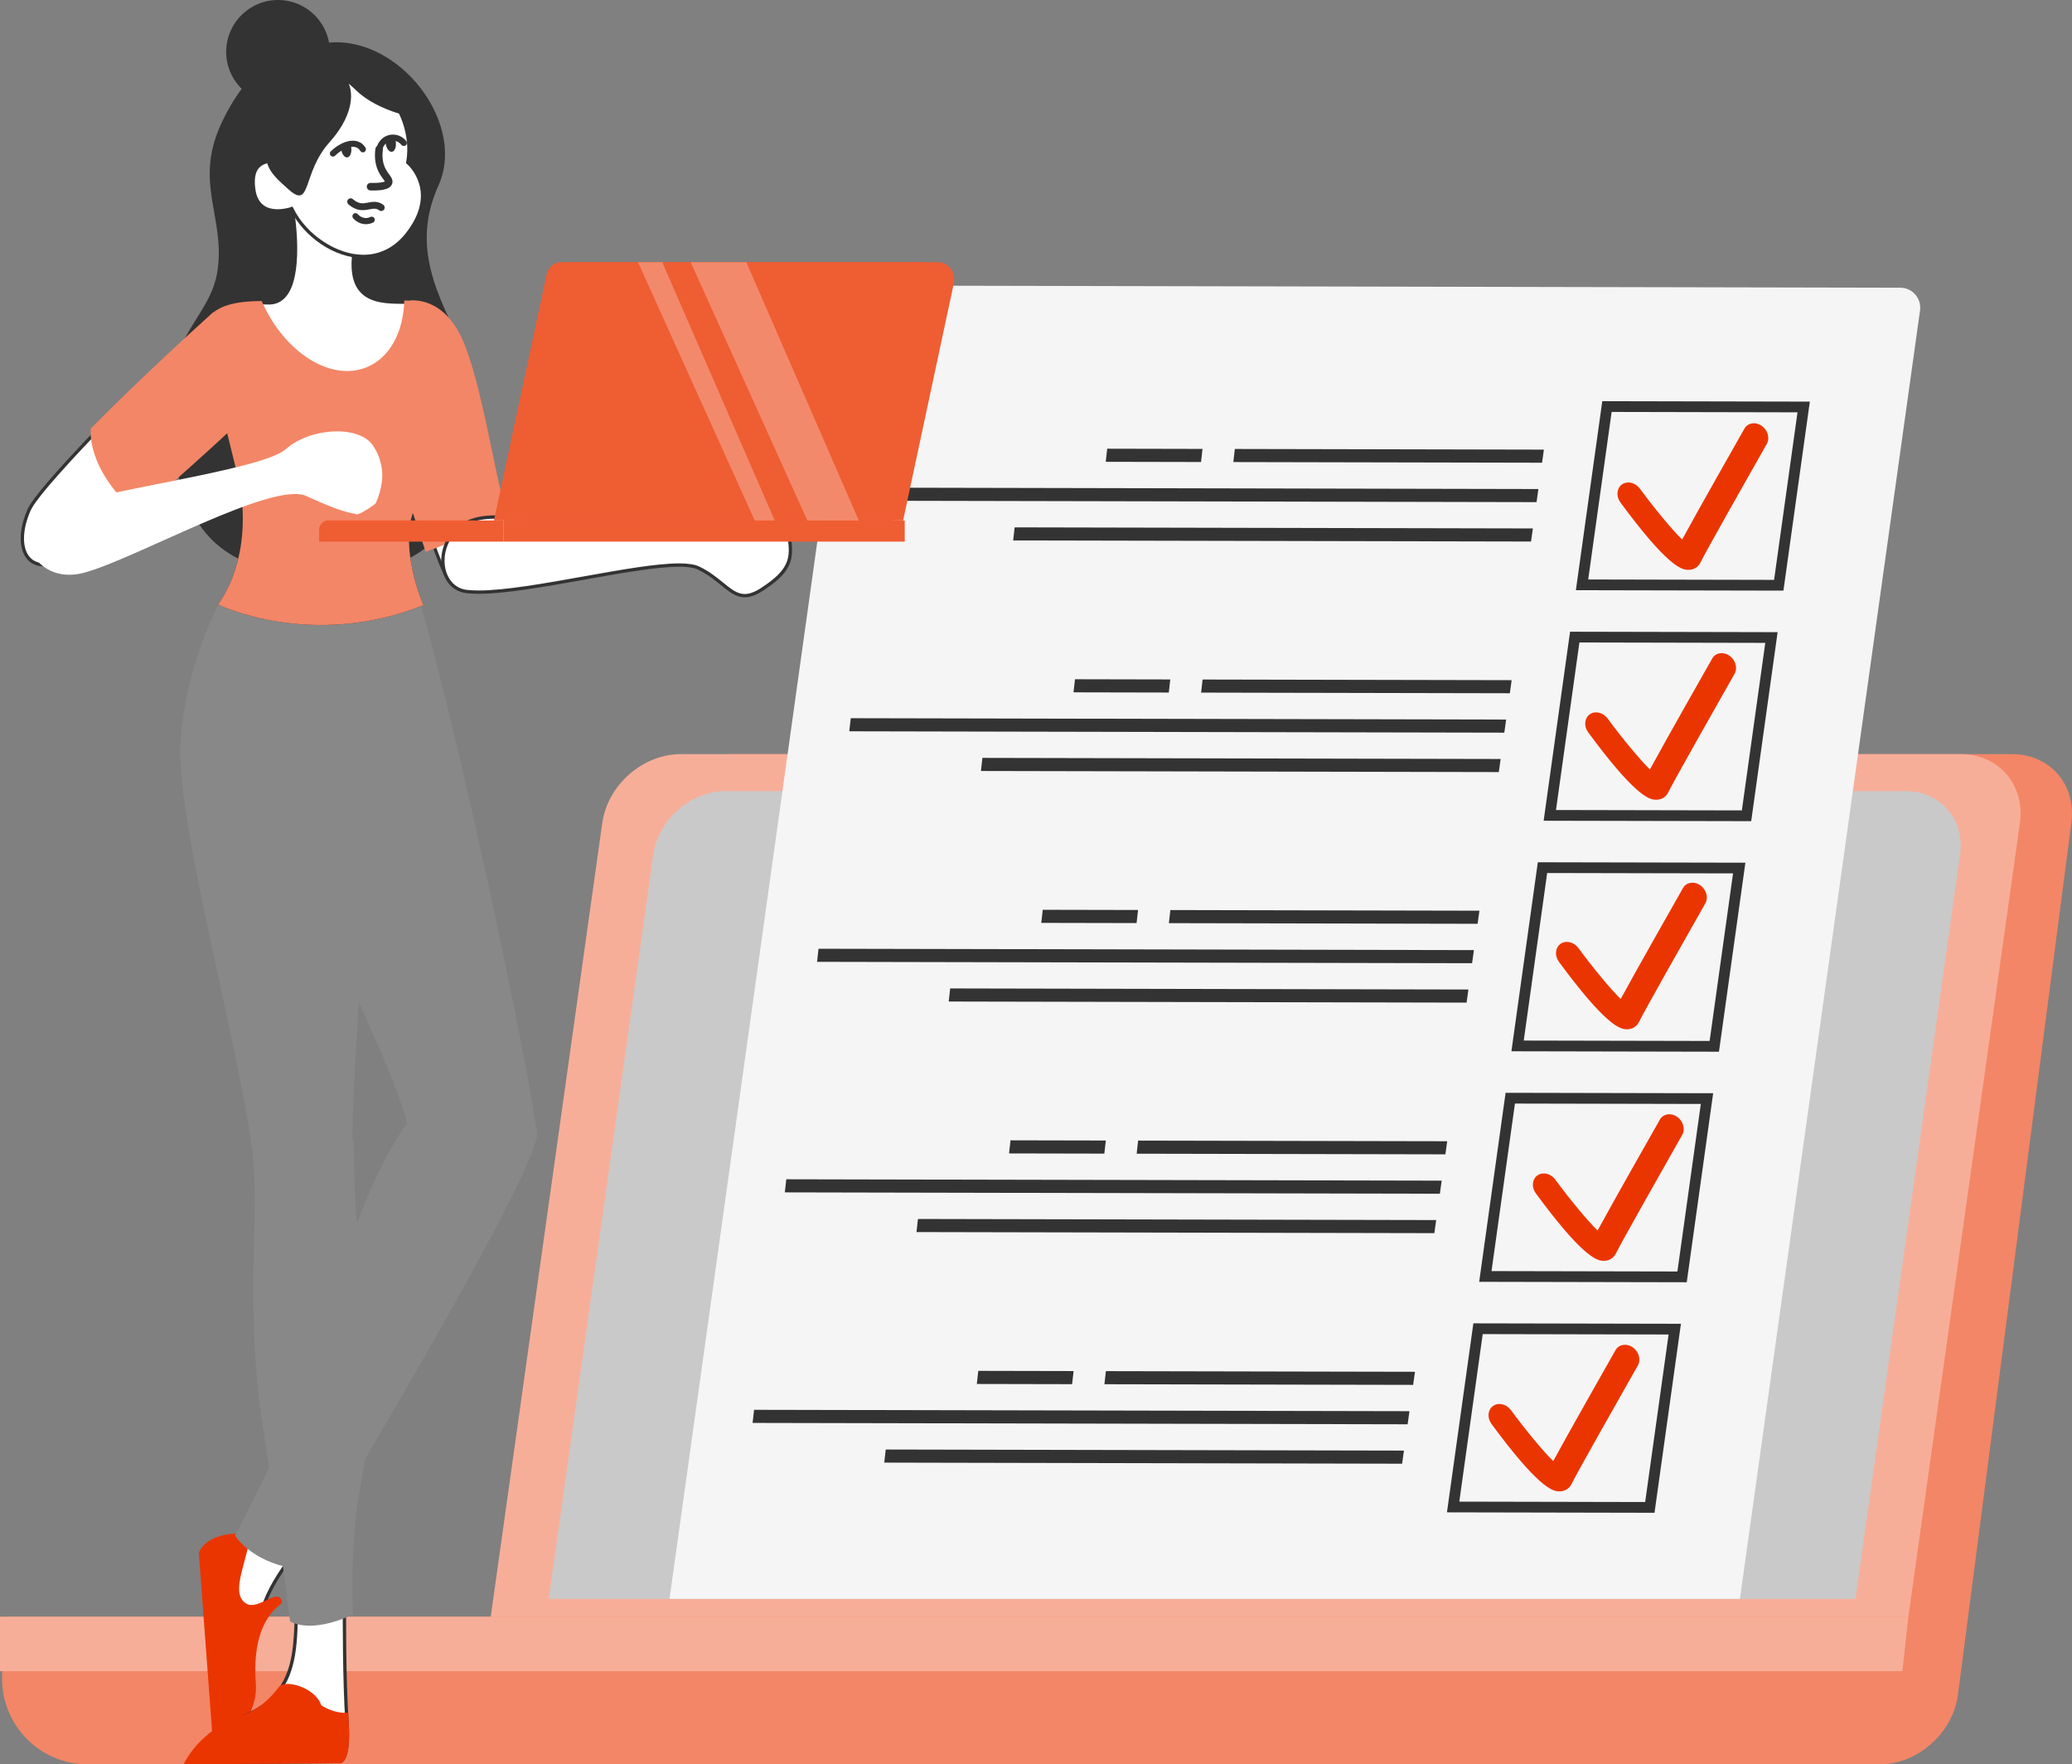 <svg xmlns="http://www.w3.org/2000/svg" id="b" width="752.204" height="640.411" viewBox="0 0 752.204 640.411"><rect x="0" y="0" width="752.204" height="640.411" fill="#808080" stroke="none"/><defs><style>.d{fill:#f7ae99;}.e{fill:#f5f5f5;}.f{fill:#eb3500;}.g{fill:#ef5d33;}.h,.i{fill:#fff;}.j{fill:#f38666;}.k{fill:#ffbc8e;}.l{fill:#ff988c;}.m{fill:#312890;}.n{fill:#333;}.o{fill:#c9c9c9;}.p{fill:#888;}.q{fill:#fcdfd6;opacity:.34;}.i{opacity:.42;}</style></defs><g id="c"><path class="i" d="M128.692,510.697c-.124-4.099-6.512-4.114-6.388,0,.291,9.746-.97,19.467-8.006,26.781-2.85,2.965,1.659,7.486,4.516,4.518,8.192-8.517,10.219-19.84,9.878-31.299Z"></path><path class="m" d="M119.598,432.952c-3.732,7.592-6.78,15.406-9.256,23.356-.382,1.146-.71,2.287-1.035,3.429h-.027c-2.588,8.875-4.546,17.941-5.99,27.116-.597,3.566-1.088,7.186-1.524,10.782-.927,.049-1.878,.107-2.858,.133,.463-3.703,.952-7.376,1.551-11.052,1.307-8.194,2.968-16.308,5.145-24.281,.409-1.473,.816-2.968,1.279-4.438,2.696-9.012,6.044-17.861,10.264-26.489,.79-1.663,3.239-.221,2.451,1.443Z"></path><g><path class="j" d="M682.228,640.411H217.626c-13.819,0-23.448-11.204-21.505-25.023l41.181-316.652c1.943-13.819,14.721-25.019,28.54-25.019h464.608c13.819,0,23.448,11.2,21.504,25.019l-41.188,316.652c-1.941,13.819-14.719,25.023-28.538,25.023Z"></path><path class="d" d="M663.568,616.811H198.962c-13.819,0-23.448-11.2-21.506-25.019l41.187-293.056c1.943-13.819,14.721-25.019,28.54-25.019h464.608c13.813,0,23.448,11.2,21.499,25.019l-41.181,293.056c-1.943,13.819-14.719,25.019-28.54,25.019Z"></path><path class="o" d="M199.198,580.332l37.961-270.137c1.789-12.738,13.566-23.063,26.308-23.063h428.265c12.742,0,21.617,10.325,19.828,23.063l-37.967,270.137H199.198Z"></path><path class="j" d="M.754,586.859H694.209v22.443c0,17.17-13.939,31.109-31.109,31.109H31.87c-17.174,0-31.116-13.943-31.116-31.116v-22.436H.754Z"></path><polygon class="d" points="690.619 606.581 0 606.581 0 586.828 692.805 586.828 690.619 606.581"></polygon></g><g><path class="e" d="M243.05,580.332h388.594l65.392-467.654c.609-4.352-2.766-8.24-7.16-8.249l-373.855-.782c-3.62-.008-6.69,2.657-7.191,6.242l-65.78,470.443Z"></path><path class="n" d="M572.094,214.221l9.592-68.606,75.35,.158-9.593,68.606-75.349-.158Zm12.983-64.701l-8.504,60.811,67.479,.143,8.504-60.811-67.479-.143Z"></path><path class="n" d="M560.393,297.901l9.593-68.607,75.349,.158-9.592,68.606-75.35-.156Zm12.984-64.703l-8.504,60.813,67.479,.141,8.504-60.811-67.479-.143Z"></path><path class="n" d="M548.692,381.58l9.592-68.607,75.35,.156-9.592,68.607-75.35-.156Zm12.983-64.703l-8.504,60.813,67.479,.141,8.504-60.813-67.479-.141Z"></path><path class="n" d="M536.991,465.258l9.592-68.607,75.35,.16-9.591,68.604-75.351-.156Zm12.983-64.703l-8.504,60.813,67.481,.141,8.502-60.809-67.479-.145Z"></path><path class="n" d="M525.292,548.936l9.591-68.604,75.351,.156-9.592,68.604-75.35-.156Zm12.982-64.699l-8.502,60.809,67.479,.141,8.504-60.809-67.481-.141Z"></path><g><polygon class="n" points="560.483 163.198 559.817 167.952 447.743 167.717 448.28 162.962 560.483 163.198"></polygon><polygon class="n" points="558.483 177.502 557.818 182.256 320.02 181.757 320.554 177.006 558.483 177.502"></polygon><polygon class="n" points="556.482 191.807 555.816 196.56 367.815 196.168 368.35 191.413 556.482 191.807"></polygon><polygon class="n" points="436.015 167.693 401.419 167.62 401.953 162.865 436.552 162.939 436.015 167.693"></polygon></g><g><polygon class="n" points="548.781 246.876 548.117 251.63 436.044 251.396 436.578 246.643 548.781 246.876"></polygon><polygon class="n" points="546.782 261.181 546.117 265.934 308.319 265.437 308.853 260.684 546.782 261.181"></polygon><polygon class="n" points="544.782 275.485 544.116 280.238 356.114 279.846 356.649 275.091 544.782 275.485"></polygon><polygon class="n" points="424.314 251.371 389.717 251.299 390.254 246.546 424.851 246.618 424.314 251.371"></polygon></g><g><polygon class="n" points="537.081 330.555 536.416 335.308 424.343 335.076 424.878 330.319 537.081 330.555"></polygon><polygon class="n" points="535.08 344.861 534.416 349.614 296.618 349.116 297.153 344.363 535.08 344.861"></polygon><polygon class="n" points="533.08 359.163 532.416 363.917 344.413 363.525 344.948 358.771 533.08 359.163"></polygon><polygon class="n" points="412.613 335.05 378.017 334.978 378.553 330.224 413.15 330.296 412.613 335.05"></polygon></g><g><polygon class="n" points="525.38 414.234 524.716 418.987 412.642 418.755 413.176 414.001 525.38 414.234"></polygon><polygon class="n" points="523.38 428.54 522.716 433.293 284.917 432.795 285.451 428.041 523.38 428.54"></polygon><polygon class="n" points="521.38 442.842 520.716 447.595 332.712 447.203 333.247 442.45 521.38 442.842"></polygon><polygon class="n" points="400.912 418.728 366.317 418.656 366.852 413.902 401.451 413.975 400.912 418.728"></polygon></g><g><polygon class="n" points="513.678 497.912 513.014 502.665 400.941 502.433 401.475 497.68 513.678 497.912"></polygon><polygon class="n" points="511.678 512.218 511.014 516.972 273.218 516.473 273.751 511.719 511.678 512.218"></polygon><polygon class="n" points="509.679 526.52 509.014 531.278 321.013 530.882 321.548 526.128 509.679 526.52"></polygon><polygon class="n" points="389.213 502.411 354.617 502.338 355.151 497.581 389.75 497.653 389.213 502.411"></polygon></g><path class="f" d="M590.167,373.577c-2.295-.136-7.581-1.854-24.227-24.47-1.627-2.212-1.365-5.128,.582-6.511,1.945-1.38,4.847-.711,6.478,1.505,5.136,6.974,11.661,14.918,15.368,18.488,5.596-10.331,21.825-38.872,22.613-40.257,1.2-2.108,3.991-2.574,6.225-1.039,2.241,1.536,3.083,4.489,1.883,6.597-6.121,10.764-22.374,39.471-24.051,42.995-.811,1.7-2.442,2.711-4.365,2.704-.151-.001-.319,0-.506-.012Z"></path><path class="f" d="M581.777,457.621c-2.295-.136-7.581-1.854-24.227-24.47-1.627-2.212-1.365-5.128,.582-6.511,1.945-1.38,4.847-.711,6.478,1.505,5.136,6.974,11.661,14.918,15.368,18.488,5.596-10.331,21.825-38.872,22.613-40.257,1.2-2.108,3.991-2.574,6.225-1.039,2.241,1.536,3.083,4.489,1.883,6.597-6.121,10.764-22.374,39.471-24.051,42.995-.811,1.7-2.442,2.711-4.365,2.704-.151-.001-.319,0-.506-.012Z"></path><path class="f" d="M565.676,541.301c-2.295-.136-7.581-1.854-24.227-24.47-1.627-2.212-1.365-5.128,.582-6.511,1.945-1.38,4.847-.711,6.478,1.505,5.136,6.974,11.661,14.918,15.368,18.488,5.596-10.331,21.825-38.872,22.613-40.257,1.2-2.108,3.991-2.574,6.225-1.039,2.241,1.536,3.083,4.489,1.883,6.597-6.121,10.764-22.374,39.471-24.051,42.995-.811,1.7-2.442,2.711-4.365,2.704-.151-.001-.319,0-.506-.012Z"></path><path class="f" d="M612.479,206.817c-2.297-.134-7.583-1.852-24.229-24.47-1.627-2.212-1.365-5.126,.584-6.509,1.943-1.38,4.847-.711,6.478,1.505,5.135,6.976,11.659,14.918,15.366,18.488,5.597-10.329,21.825-38.874,22.613-40.257,1.2-2.11,3.993-2.574,6.225-1.04,2.242,1.536,3.083,4.491,1.883,6.599-6.121,10.764-22.375,39.471-24.052,42.995-.811,1.699-2.442,2.709-4.363,2.704-.153-.002-.32-.002-.506-.014Z"></path><path class="f" d="M600.778,290.262c-2.297-.134-7.583-1.852-24.229-24.47-1.627-2.212-1.365-5.126,.584-6.509,1.943-1.38,4.847-.711,6.478,1.505,5.135,6.976,11.659,14.918,15.366,18.488,5.597-10.329,21.825-38.874,22.613-40.257,1.2-2.11,3.993-2.574,6.225-1.04,2.242,1.536,3.083,4.491,1.883,6.599-6.121,10.764-22.375,39.471-24.052,42.995-.811,1.699-2.442,2.709-4.363,2.704-.153-.002-.32-.002-.506-.014Z"></path></g><g><path class="h" d="M89.622,599.804h0Zm.065-.042c-6.306-1.609-11.279-6.723-13.322-13.713-1.45-4.959-.954-9.667,1.264-11.996,6.511-6.83,8.715-10.745,11.507-15.701,.63-1.118,1.287-2.286,2.032-3.552l15.131,9.628c-6.714,8.961-10.288,15.759-11.566,21.98-1.985,9.641-4.462,12.917-5.045,13.352Z"></path><path class="n" d="M91.373,555.648l14.053,8.942c-6.519,8.78-10.012,15.508-11.284,21.698-1.717,8.336-3.857,11.924-4.627,12.804-5.943-1.645-10.621-6.549-12.569-13.211-1.369-4.683-.919-9.269,1.121-11.41,6.563-6.885,8.784-10.828,11.597-15.821,.542-.962,1.098-1.949,1.71-3.001m-.406-1.69c-4.243,7.128-5.627,11.132-13.775,19.68-5.385,5.655-1.041,23.421,12.496,26.747,.013,.003,.028,.005,.043,.005,.719,0,3.506-3.725,5.594-13.858,1.431-6.965,5.825-14.287,11.849-22.26l-16.207-10.313h0Z"></path></g><path class="f" d="M89.507,582.113c4.514,2.516,12.055-6.664,12.898-.305-6.697,4.868-10.681,13.853-9.522,29.461,1.054,14.218-15.22,26.161-15.22,26.161l-5.476-73.761s2.202-8.274,18.256-6.862c.573,7.734-7.745,21.507-.936,25.305Z"></path><g><path class="h" d="M67.777,639.799c1.857-2.821,8.441-11.608,21.489-17.146,17.109-7.262,17.716-21.358,18.25-33.794,.188-4.36,.365-8.493,1.217-12.133l16.312,6.15c-.019,3.427-.104,26.903,.924,42.135,.66,9.803-.776,12.908-1.691,13.887-.407,.436-.771,.527-1.005,.527-.083,0-.132-.012-.133-.013l-.075-.019-.099-.005-55.188,.411Z"></path><path class="n" d="M109.172,577.537l15.267,5.756c-.021,4.606-.066,27.027,.927,41.758,.669,9.933-.847,12.704-1.53,13.434-.238,.255-.421,.318-.528,.332l-.046-.035-.302,.002-54.034,.402c2.451-3.435,8.865-11.008,20.575-15.978,17.461-7.411,18.076-21.709,18.618-34.325,.175-4.062,.341-7.925,1.052-11.347m-.862-1.616c-3.722,14.246,3.701,36.422-19.28,46.176-16.032,6.805-22.342,18.314-22.342,18.314l56.282-.419s.114,.037,.302,.037c1.023,0,4.24-1.086,3.298-15.058-1.115-16.548-.919-42.511-.919-42.511l-17.341-6.539h0Z"></path></g><path class="f" d="M88.491,622.333c4.98-1.686,9.161-5.286,12.675-9.884,2.283-3.242,13.513,.232,15.423,6.462,0,0,4.516,3.254,9.88,2.714-.002,1.146,.028,2.269,.101,3.345,1.115,16.544-3.601,15.022-3.601,15.022l-56.282,.419s5.304-12.502,21.804-18.078Z"></path><g><path class="p" d="M132.366,466.348c-5.214-36.102-3.164-41.963-4.099-52.478-.033-.374-.142-.768-.316-1.176,.424-37.817,7.824-111.134,6.275-141.68-1.828-36.098-.772-44.438-11.733-60.558-10.961-16.122-32.319-8.424-39.086,1.738-4.122,6.192-15.866,28.821-17.819,56.506-2.043,28.963,20.514,107.111,26.251,150.489,.441,7.457,.783,12.792,.643,20.259-.329,17.477-1.955,48.562,3.081,79.473,5.033,30.903,9.72,69.566,9.72,69.566,0,0,7.046,4.872,22.823-2.47,0,0-1.085-24.806,2.291-43.851,3.378-19.048,7.178-39.717,1.968-75.819Z"></path><path class="p" d="M194.968,410.262c-.086-.284-.226-.636-.402-1.028-2.651-22.387-29.291-149.227-43.732-196.009-4.719-15.286-22.467-37.358-44.435-22.936-57.843,37.978,26.688,164.397,41.458,217.372-9.35,12.731-19.283,34.613-28.998,70.458-.304,1.084-.596,2.185-.887,3.3-8.002,30.283-32.654,75.907-32.654,75.907,0,0,1.709,2.861,5.893,5.857,.213,.156,.438,.316,.677,.465v.011c3.696,2.489,9.126,4.994,16.731,5.945,0,0,89.859-147.894,86.348-159.342Z"></path><path class="n" d="M101.539,.01c10.388,.337,18.536,9.031,18.199,19.417-.337,10.388-9.029,18.536-19.417,18.199-10.388-.335-18.536-9.029-18.199-19.417C82.459,7.823,91.151-.325,101.539,.01Z"></path><path class="n" d="M79.032,97.787c2.636-19.55-8.982-31.811,1.749-53.903,10.734-22.093,22.119-24.26,33.046-27.383,27.706-7.92,56.271,26.681,45.341,50.857-10.116,22.367-.145,39.999,8.82,58.625,8.967,18.624,12.23,77.355-38.711,82.017-50.945,4.664-62.402-17.168-67.171-48.21-5.711-37.15,14.291-42.452,16.926-62.003Z"></path><g><path class="h" d="M170.024,214.571c-2.676,0-5.103-1.338-7.018-3.868-5.995-7.916-26.097-79.19-27.604-84.943-.847-3.232-.103-6.581,2.096-9.43,2.718-3.522,7.233-5.709,11.785-5.709,5.25,0,10.005,2.839,13.39,7.994,9.763,14.873,20.063,66.983,19.521,80.494-.3,7.468-5.262,15.463-12.17,15.463h0Z"></path><path class="n" d="M149.283,111.198c5.049,0,9.633,2.747,12.907,7.733,9.717,14.803,19.967,66.696,19.427,80.154-.167,4.146-1.567,7.992-3.944,10.829-2.171,2.592-4.96,4.079-7.65,4.079-2.488,0-4.755-1.258-6.557-3.639-5.621-7.424-25.165-75.809-27.505-84.741-.801-3.055-.092-6.226,1.995-8.93,2.611-3.383,6.951-5.485,11.327-5.485m0-1.155c-8.758,0-16.594,7.642-14.439,15.863,1.554,5.932,21.663,77.171,27.701,85.146,2.149,2.838,4.806,4.097,7.478,4.097,6.141,0,12.371-6.641,12.748-16.017,.518-12.902-9.521-65.455-19.616-80.834-3.876-5.904-9.016-8.254-13.873-8.254h0Z"></path></g><path class="l" d="M137.032,123.881c37.602,20.652,46.011,75.095,46.294,78.83,.64-13.77-9.122-68.752-19.39-84.786-10.242-15.996-27.842,5.44-26.904,5.956Z"></path><g><path class="h" d="M116.548,226.257c-19.292,0-33.351-5.692-36.504-7.087,2.069-2.887,10.2-15.708,8.466-36.684-.417-5.039-1.612-9.867-3.994-19.487-1.464-5.91-3.284-13.265-5.667-23.597-.475-2.063-.972-4.041-1.445-5.923-1.958-7.793-3.504-13.949-1.349-17.524,2.432-4.028,8.741-6.071,18.755-6.071,.886,0,1.747,.016,2.573,.043l.289,.005c2.289,0,4.209-.896,5.707-2.664,6.354-7.499,3.183-28.552,2.827-30.767,.713-1.798,3.239-2.951,6.497-2.951,4.198,0,8.418,1.856,11.288,4.964,3.331,3.609,4.829,8.808,4.331,15.036-.44,5.501,.521,9.458,2.939,12.098,3.617,3.948,9.851,3.993,14.858,4.03,3.318,.024,6.452,.047,7.825,1.206,5.083,4.284,5.788,12.287,6.354,18.718,.182,2.053,.353,3.993,.649,5.595,.451,2.424,1.908,4.925,3.595,7.82,3.008,5.162,6.417,11.013,5.348,18.524-1.41,9.891-9.544,10.66-12.003,10.66-.234,0-.369-.009-.38-.009l-.287-.019-.196,.21c-4.451,4.789-8.395,13.22-8.979,19.195-1.199,12.312,3.71,24.91,4.896,27.732-11.704,4.61-23.945,6.948-36.395,6.948Z"></path><path class="n" d="M112.703,74.154c4.033,0,8.086,1.783,10.844,4.77,3.214,3.482,4.657,8.523,4.173,14.578-.455,5.677,.558,9.784,3.096,12.554,3.795,4.142,10.174,4.188,15.3,4.226,3.206,.023,6.233,.045,7.441,1.063,4.892,4.124,5.585,11.988,6.142,18.308,.182,2.068,.354,4.022,.657,5.653,.47,2.527,1.951,5.07,3.667,8.014,2.958,5.077,6.31,10.832,5.271,18.135-1.341,9.41-9.069,10.141-11.405,10.141-.202,0-.322-.006-.338-.007l-.575-.04-.392,.422c-4.529,4.873-8.542,13.459-9.137,19.548-1.158,11.904,3.176,23.742,4.698,27.454-11.458,4.434-23.427,6.68-35.595,6.68-18.017,0-31.438-4.995-35.573-6.739,2.647-3.85,9.804-16.305,8.136-36.478-.421-5.087-1.62-9.931-4.01-19.581-1.463-5.908-3.283-13.261-5.665-23.589-.477-2.07-.971-4.034-1.448-5.934-1.924-7.658-3.444-13.706-1.418-17.066,2.282-3.78,8.589-5.779,18.24-5.779,.82,0,1.679,.015,2.552,.043,.104,.003,.207,.005,.308,.005,2.475,0,4.551-.968,6.168-2.878,6.382-7.532,3.459-28.073,2.99-31.078,.699-1.462,3.004-2.427,5.873-2.427m0-1.208c-3.494,0-6.369,1.292-7.119,3.496,0,0,5.474,32.887-7.913,32.887-.089,0-.179-.001-.269-.004-.832-.027-1.7-.043-2.593-.043-7.26,0-16.088,1.087-19.272,6.362-2.826,4.688,.242,13.128,2.723,23.895,6.365,27.609,8.987,35.021,9.648,42.998,1.975,23.897-8.797,36.871-8.797,36.871,0,0,15.15,7.454,37.437,7.454,10.984,0,23.706-1.812,37.195-7.22,0,0-6.449-14.103-5.096-28.005,.584-5.975,4.617-14.32,8.82-18.843,0,0,.151,.01,.421,.01,2.066,0,11.094-.61,12.601-11.178,1.701-11.948-7.726-19.983-8.945-26.54-1.218-6.558-.271-18.816-7.208-24.664-5.06-4.266-27.178,5.233-25.411-16.824,1.195-14.944-8.878-20.652-16.221-20.652h0Z"></path></g><path class="j" d="M183.499,184.327s-11.077,9.998-28.98,15.927l-7.115-21.545,1.44-69.595s11.849-1.973,19.023,14.097c7.172,16.07,12.217,51.995,15.631,61.116Z"></path><path class="j" d="M87.912,182.535c-.662-7.971-3.281-15.383-9.648-42.992-2.485-10.767-5.556-19.21-2.727-23.897,3.218-5.339,12.181-6.392,19.473-6.375,8.202,18.736,25.172,29.436,38.241,23.967,8.415-3.509,13.198-12.877,13.526-24.161,3.277,.025,6.112,.12,7.557,1.341,6.944,5.852,5.994,18.116,7.208,24.664,1.218,6.558,10.651,14.592,8.942,26.542-1.695,11.948-13.012,11.172-13.012,11.172-4.209,4.516-8.244,12.866-8.822,18.837-1.351,13.904,5.096,28.013,5.096,28.013-40.857,16.37-74.63-.236-74.63-.236,0,0,10.771-12.97,8.797-36.874Z"></path><g><path class="h" d="M15.947,204.977c-2.711,0-4.863-1.106-6.224-3.2-2.413-3.713-2.089-10.12,.846-16.721,4.289-9.655,53.679-58.389,66.562-70.615,.149-.142,.348-.211,.608-.211,2.11,0,6.975,4.312,10.853,10.73,2.311,3.825,7.269,13.515,3.407,20.863-1.693,3.222-15.549,15.841-33.695,30.687-18.897,15.46-33.892,26.35-38.201,27.743-1.482,.479-2.881,.722-4.155,.722Z"></path><path class="n" d="M77.74,114.834c1.647,0,6.275,3.717,10.335,10.438,6.778,11.22,4.628,17.914,3.389,20.271-1.633,3.108-15.74,15.935-33.543,30.5-18.554,15.179-33.827,26.286-38.005,27.636-1.423,.46-2.758,.693-3.969,.693-2.532,0-4.456-.984-5.717-2.925-2.303-3.543-1.961-9.73,.891-16.147,4.25-9.566,53.56-58.211,66.425-70.422,.031-.03,.097-.045,.194-.045m0-1.208c-.409,0-.756,.121-1.025,.376-10.578,10.04-62.223,60.737-66.697,70.808-4.979,11.201-2.335,20.77,5.929,20.77,1.308,0,2.759-.24,4.341-.751,9.861-3.188,68.453-51.506,72.246-58.724,6.359-12.099-9.486-32.48-14.794-32.479h0Z"></path></g><path class="k" d="M76.251,149.31c5.155-10.074,9.258-19.997,7.863-31.345,6.181,6.649,12.957,19.503,8.419,28.14-3.416,6.502-51.287,46.345-67.964,56.52,3.246-2.348,44.838-39.946,51.683-53.316Z"></path><g><path class="h" d="M131.911,93.081c-9.984,0-20.829-7.112-25.787-16.912l-.235-.464-.494,.164c-.021,.007-2.091,.685-4.576,.685-4.997,0-7.916-2.546-8.675-7.568-.576-3.824-.118-6.636,1.363-8.357,1.351-1.57,3.592-2.334,6.851-2.334,1.349,0,2.88,.13,4.682,.397l.497,.074,.163-.475c.023-.07,2.421-7.039,5.907-14.021,4.536-9.086,8.812-14.073,12.365-14.421,1.994-.195,3.603-.286,5.06-.286,7.832,0,12.332,2.836,15.533,9.791,.086,.149,5.313,8.897,3.526,19.297l-.058,.333,.255,.224c.484,.425,11.724,10.594-.691,26.046-4.114,5.12-9.538,7.827-15.684,7.828h-.002Z"></path><path class="n" d="M129.032,30.167c7.557,0,11.898,2.735,14.985,9.439l.03,.064,.036,.059c.052,.085,5.16,8.658,3.413,18.819l-.112,.666,.505,.446c.466,.411,11.27,10.239-.763,25.215-3.996,4.974-9.256,7.603-15.212,7.603-9.612,0-20.468-7.128-25.251-16.581l-.471-.927-.987,.326c-.02,.006-2.007,.654-4.385,.654-4.653,0-7.371-2.374-8.078-7.055-.55-3.642-.138-6.291,1.223-7.873,1.23-1.429,3.321-2.124,6.395-2.124,1.318,0,2.821,.128,4.593,.39l.994,.147,.325-.951c2.59-7.568,10.831-27.356,17.76-28.036,1.975-.193,3.564-.283,5.001-.283m0-1.208c-1.632,0-3.341,.115-5.119,.289-9.225,.904-18.785,28.846-18.785,28.846-1.629-.241-3.246-.403-4.77-.403-5.757,0-10.18,2.311-8.811,11.385,1.01,6.688,5.609,8.083,9.272,8.083,2.623,0,4.766-.716,4.766-.716,4.781,9.447,15.703,17.243,26.329,17.243,5.828,0,11.568-2.347,16.154-8.054,12.946-16.112,.619-26.879,.619-26.879,1.85-10.761-3.572-19.651-3.572-19.651-3.742-8.128-9.246-10.142-16.082-10.142h0Z"></path></g><g><path class="h" d="M270.361,216.212c-2.965,0-5.297-1.897-8.25-4.299-2.337-1.9-4.985-4.054-8.559-5.75-1.506-.714-3.791-1.062-6.985-1.062-8.211,0-21.014,2.289-34.567,4.712-14.065,2.515-28.61,5.115-38.243,5.115-1.623,0-3.082-.075-4.337-.224-5.951-.704-8.628-6.106-8.64-11.146-.017-6.874,4.59-14.379,14.918-15.652,1.498-.185,3.448-.279,5.794-.279,8.349,0,20.594,1.132,33.557,2.33,13.092,1.21,26.629,2.461,35.964,2.461,4.443,0,7.612-.278,9.688-.849,5.792-1.594,11.02-2.438,15.118-2.438,6.515,0,10.124,2.022,10.728,6.01,1.157,7.657,.551,12.009-9.971,18.812-2.351,1.52-4.383,2.258-6.214,2.258Z"></path><path class="n" d="M181.493,188.231c8.321,0,20.551,1.13,33.499,2.327,13.105,1.211,26.656,2.463,36.02,2.463,4.498,0,7.719-.285,9.848-.871,5.74-1.581,10.912-2.416,14.957-2.416,6.171,0,9.58,1.849,10.131,5.497,1.117,7.395,.524,11.603-9.702,18.215-2.25,1.455-4.175,2.162-5.885,2.162-2.75,0-5.009-1.837-7.869-4.163-2.363-1.922-5.042-4.1-8.681-5.827-1.588-.754-3.958-1.12-7.245-1.12-8.266,0-21.094,2.293-34.676,4.722-14.039,2.51-28.555,5.105-38.134,5.105-1.599,0-3.035-.074-4.266-.22-5.584-.661-8.095-5.774-8.106-10.548-.016-6.607,4.427-13.824,14.388-15.051,1.475-.182,3.4-.274,5.721-.274h0m0-1.208c-2.293,0-4.276,.087-5.869,.283-19.379,2.388-19.415,26.443-6.276,27.998,1.318,.156,2.797,.228,4.408,.228,18.833,0,56.012-9.827,72.81-9.827,2.934,0,5.243,.299,6.727,1.003,8.054,3.822,11.436,10.107,17.068,10.107,1.854,0,3.952-.681,6.541-2.355,10.458-6.763,11.469-11.274,10.24-19.409-.712-4.71-5.177-6.524-11.325-6.524-4.469,0-9.825,.958-15.277,2.459-2.134,.587-5.434,.827-9.527,.827-18.294,0-52.467-4.79-69.519-4.791h0Z"></path></g><path class="n" d="M152.25,42.989s-14.559-2.074-22.913-10.158c-8.354-8.085-12.608-6.62-12.608-6.62,24.806-11.218,35.521,16.778,35.521,16.778Z"></path><path class="n" d="M124.595,27.663c4.002,3.157,4.993,12.888-4.982,23.988-9.979,11.098-6.502,24.434-14.685,17.258-8.182-7.178-8.295-8.384-9.176-18.331-.879-9.946,20.051-29.856,28.842-22.914Z"></path><path class="j" d="M49.86,186.428s39.523-34.304,44.57-41.158c5.054-6.864-5.505-29.841-17.061-31.925,0,0-.208,.177-.592,.544-3.819,3.437-25.234,22.824-43.792,41.62,0,0-2.215,14.348,16.875,30.918Z"></path><path class="h" d="M103.74,163.045c8.87-7.859,26.59-8.903,31.701-1.292,1.435,2.135,2.308,4.234,2.774,6.312,1.302,4.965,.236,9.728-1.741,14.502-.221,.535-6.961,5.05-7.258,3.979-4.426-.567-10.748-3.18-17.979-6.493-12.243-5.61-61.627,22.631-80.634,27.807-18.839,5.128-26.994-16.961-14.808-22.114,18.013-7.615,79.077-14.843,87.945-22.702Z"></path><g><g><rect class="g" x="182.858" y="188.908" width="145.586" height="7.684"></rect><path class="g" d="M182.858,196.591H115.845v-4.323c0-1.859,1.504-3.361,3.357-3.361h63.656v7.684Z"></path></g><g><path class="g" d="M324.341,188.908H179.332s19.09-89.279,19.09-89.279c.556-2.609,2.736-4.457,5.25-4.457h130.593c5.184,0,9.023,5.119,7.874,10.493l-17.798,83.243Z"></path><path class="g" d="M327.865,188.908H182.858s19.09-89.279,19.09-89.279c.555-2.609,2.736-4.457,5.248-4.457h133.345c3.773,0,6.571,3.728,5.733,7.64l-18.409,86.095Z"></path></g><polygon class="q" points="270.934 95.172 311.772 188.908 293.09 188.908 250.733 95.172 270.934 95.172"></polygon><polygon class="q" points="240.415 95.172 281.25 188.908 273.977 188.908 231.615 95.172 240.415 95.172"></polygon></g><path class="n" d="M123.808,53.495c-.015,.177,0,.369,.029,.56,.236,1.828,1.238,3.214,2.256,3.081,1.017-.133,1.651-1.71,1.43-3.539-.059-.487-.177-.958-.354-1.356-1.062,.147-2.197,.575-3.362,1.253Z"></path><path class="n" d="M135.568,69.142c4.165,0,6.217-.746,6.792-2.433,.452-1.324-.337-2.402-1.101-3.444-.426-.581-.909-1.241-1.325-2.065-.973-1.934-1.289-4.231-.936-6.827,.102-.751-.423-1.443-1.175-1.545-.733-.097-1.441,.424-1.544,1.175-.429,3.156-.024,5.993,1.204,8.432,.518,1.028,1.097,1.818,1.562,2.453,.232,.317,.536,.731,.655,.968-.25,.136-1.346,.632-5.134,.528-.013,0-.026,0-.037,0-.741,0-1.352,.59-1.372,1.335-.02,.757,.577,1.388,1.335,1.408,.374,.01,.733,.015,1.077,.015Z"></path><path class="n" d="M120.86,56.832c.276,0,.553-.102,.767-.308,.881-.841,1.8-1.536,2.73-2.064,1.063-.619,2.056-.992,2.966-1.118,.953-.144,1.752-.032,2.389,.334,.422,.245,.779,.606,1.086,1.099,.322,.521,1.008,.681,1.53,.356,.521-.325,.681-1.01,.356-1.53-.504-.809-1.112-1.412-1.859-1.847-1.071-.618-2.396-.828-3.821-.61-1.182,.163-2.451,.632-3.754,1.391-1.078,.612-2.145,1.416-3.158,2.384-.443,.423-.461,1.127-.036,1.571,.217,.229,.511,.344,.803,.344Z"></path><path class="n" d="M140.012,52.02c.236,1.828,1.238,3.214,2.256,3.081s1.651-1.71,1.43-3.539c-.074-.575-.221-1.121-.428-1.563-.634-.074-1.297-.044-1.931,.133-.516,.147-.958,.354-1.342,.59-.044,.398-.044,.84,.015,1.297Z"></path><path class="n" d="M137.831,54.753c.489,0,.937-.327,1.071-.82,.02-.066,.477-1.463,1.711-2.286,.301-.183,.651-.336,1.031-.446,.456-.127,.966-.159,1.497-.097,1.004,.127,1.929,.653,2.596,1.481,.387,.479,1.088,.551,1.562,.168,.478-.385,.553-1.085,.168-1.563-1.03-1.278-2.471-2.091-4.057-2.292-.839-.096-1.63-.042-2.37,.165-.577,.165-1.12,.404-1.624,.713-2.079,1.384-2.658,3.569-2.664,3.591-.151,.595,.207,1.2,.802,1.352,.092,.024,.184,.035,.276,.035Z"></path><path class="n" d="M138.407,76.59c.379,0,.751-.172,.996-.497,.412-.55,.301-1.33-.249-1.741-.155-.117-.409-.296-.743-.472-1.723-.914-3.348-.608-4.774-.339-.911,.171-1.772,.333-2.654,.207-.963-.136-1.924-.625-2.855-1.453-.51-.456-1.3-.411-1.755,.103-.458,.513-.412,1.299,.102,1.756,1.303,1.16,2.704,1.852,4.161,2.057,1.293,.181,2.443-.035,3.46-.226,1.225-.23,2.196-.413,3.153,.093,.186,.099,.327,.197,.413,.262,.223,.168,.485,.249,.744,.249Z"></path><path class="n" d="M132.818,81.372c.89,0,1.785-.204,2.609-.599,.559-.266,.795-.935,.528-1.494-.265-.557-.934-.797-1.493-.528-.586,.279-1.218,.414-1.836,.374-1.435-.079-2.387-.989-2.729-1.377-.41-.465-1.119-.508-1.582-.1-.464,.41-.508,1.117-.099,1.582,.53,.6,2.006,2.009,4.289,2.133,.104,.006,.209,.009,.312,.009Z"></path></g></g></svg>